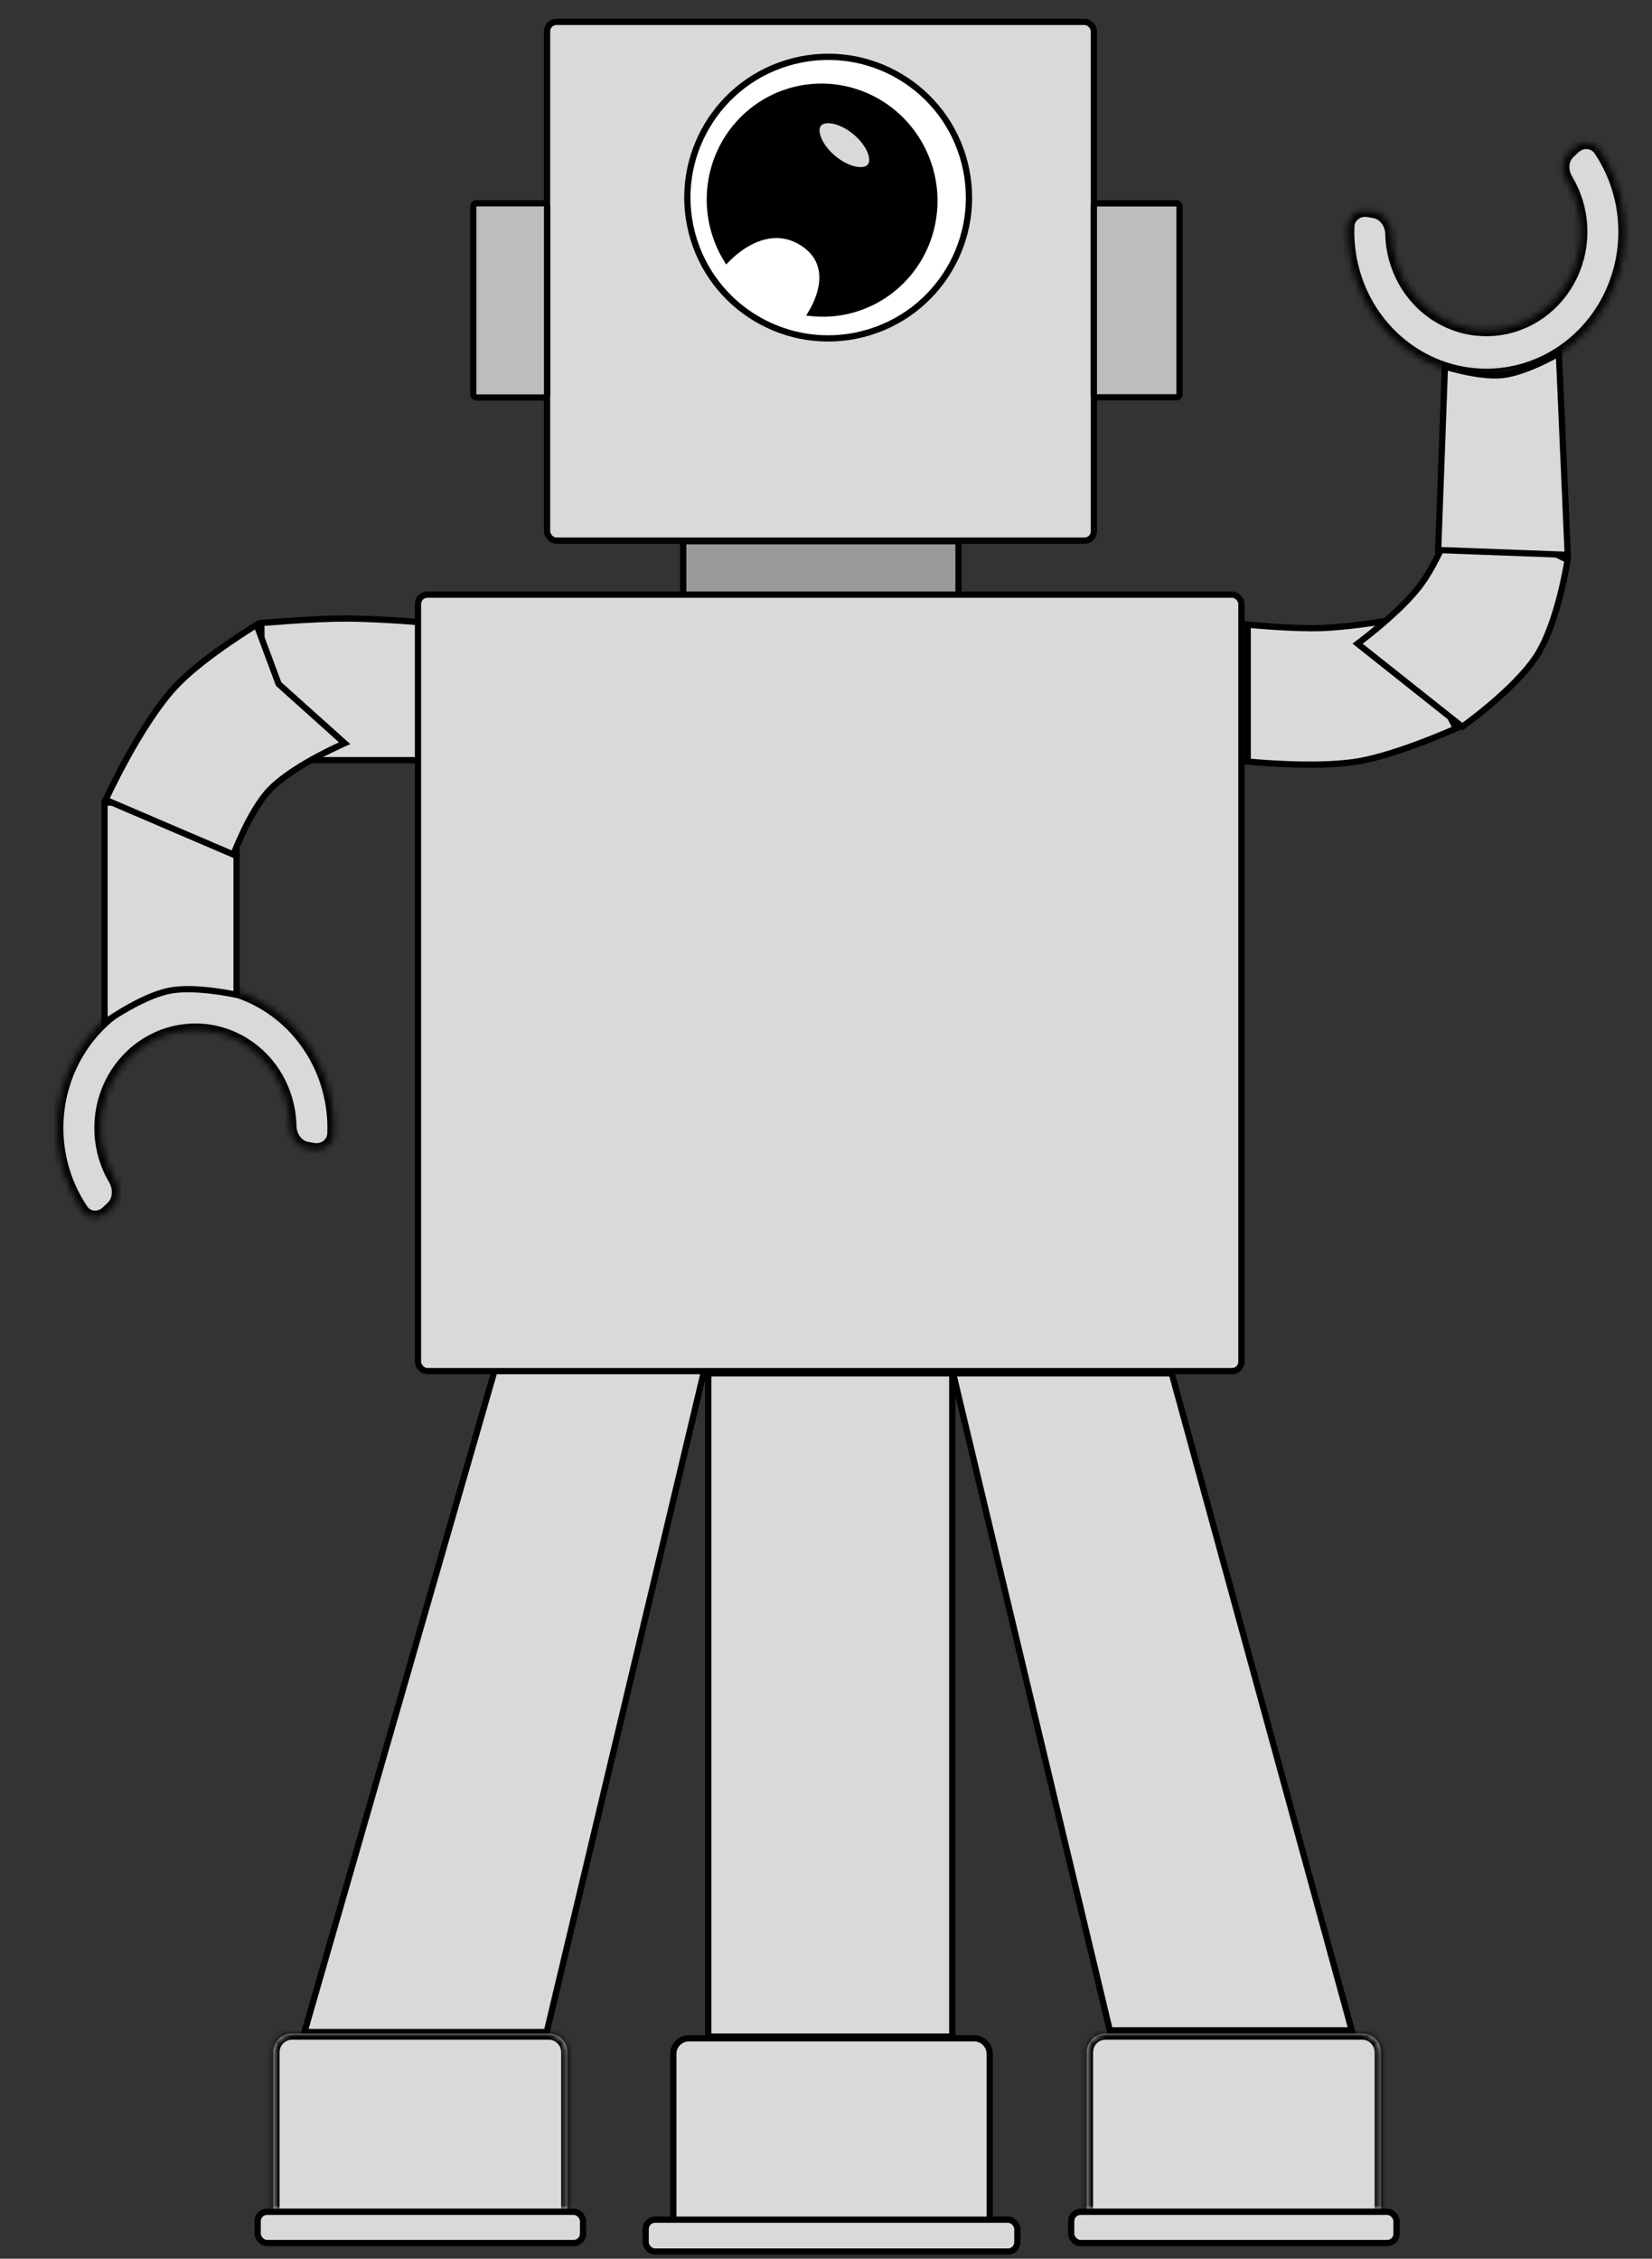 <svg width="264" height="361" viewBox="0 0 264 361" fill="none" xmlns="http://www.w3.org/2000/svg">
<rect x="0" y="0" width="264" height="361" fill="#333333" stroke="none"/>
<rect x="87.422" y="3.5" width="87.394" height="82.91" rx="1.5" fill="#D9D9D9" stroke="black"/>
<path d="M76.137 32.487H86.926C87.202 32.487 87.426 32.711 87.426 32.987V63.026C87.426 63.302 87.202 63.526 86.926 63.526H76.137C75.861 63.526 75.637 63.302 75.637 63.026V32.987C75.637 32.711 75.861 32.487 76.137 32.487Z" fill="#BDBDBD" stroke="black"/>
<path d="M67.785 99.494C68.18 99.526 68.504 99.554 68.742 99.574V121.5H42.012L41.756 99.577C41.994 99.556 42.316 99.529 42.708 99.498C43.591 99.426 44.825 99.33 46.23 99.235C49.043 99.043 52.528 98.853 55.246 98.853C57.965 98.852 61.45 99.042 64.263 99.233C65.668 99.328 66.902 99.423 67.785 99.494Z" fill="#D9D9D9" stroke="black"/>
<mask id="path-4-inside-1_555_4847" fill="white">
<path d="M218.698 33.708C217.067 33.419 215.505 34.512 215.444 36.17C215.338 39.035 215.752 41.904 216.675 44.626C217.92 48.296 220.047 51.577 222.855 54.16C225.664 56.742 229.062 58.54 232.729 59.384C236.395 60.228 240.209 60.091 243.81 58.985C247.411 57.879 250.68 55.841 253.309 53.063C255.938 50.285 257.84 46.859 258.835 43.108C259.83 39.358 259.886 35.407 258.996 31.628C258.349 28.875 257.215 26.279 255.662 23.969C254.711 22.555 252.745 22.475 251.528 23.64L250.74 24.395C249.576 25.509 249.543 27.348 250.384 28.743C251.233 30.155 251.864 31.702 252.247 33.331C252.857 35.922 252.819 38.631 252.137 41.203C251.454 43.774 250.15 46.123 248.348 48.028C246.545 49.933 244.304 51.33 241.835 52.089C239.366 52.847 236.751 52.941 234.237 52.362C231.723 51.783 229.393 50.55 227.467 48.78C225.541 47.009 224.083 44.76 223.23 42.243C222.698 40.676 222.413 39.038 222.378 37.39C222.343 35.73 221.269 34.164 219.637 33.875L218.698 33.708Z"/>
</mask>
<path d="M218.698 33.708C217.067 33.419 215.505 34.512 215.444 36.17C215.338 39.035 215.752 41.904 216.675 44.626C217.92 48.296 220.047 51.577 222.855 54.16C225.664 56.742 229.062 58.54 232.729 59.384C236.395 60.228 240.209 60.091 243.81 58.985C247.411 57.879 250.68 55.841 253.309 53.063C255.938 50.285 257.84 46.859 258.835 43.108C259.83 39.358 259.886 35.407 258.996 31.628C258.349 28.875 257.215 26.279 255.662 23.969C254.711 22.555 252.745 22.475 251.528 23.64L250.74 24.395C249.576 25.509 249.543 27.348 250.384 28.743C251.233 30.155 251.864 31.702 252.247 33.331C252.857 35.922 252.819 38.631 252.137 41.203C251.454 43.774 250.15 46.123 248.348 48.028C246.545 49.933 244.304 51.33 241.835 52.089C239.366 52.847 236.751 52.941 234.237 52.362C231.723 51.783 229.393 50.55 227.467 48.78C225.541 47.009 224.083 44.76 223.23 42.243C222.698 40.676 222.413 39.038 222.378 37.39C222.343 35.73 221.269 34.164 219.637 33.875L218.698 33.708Z" fill="#D9D9D9" stroke="black" stroke-width="2" mask="url(#path-4-inside-1_555_4847)"/>
<mask id="path-5-inside-2_555_4847" fill="white">
<path d="M17.129 193.691C15.929 194.833 14.046 194.765 13.115 193.385C11.536 191.048 10.389 188.418 9.74 185.627C8.861 181.846 8.927 177.895 9.932 174.147C10.938 170.399 12.848 166.979 15.485 164.208C18.121 161.438 21.396 159.409 25 158.313C28.604 157.218 32.418 157.091 36.082 157.946C39.746 158.801 43.139 160.609 45.941 163.199C48.743 165.789 50.861 169.076 52.096 172.75C53.005 175.456 53.413 178.307 53.307 181.152C53.244 182.84 51.692 183.959 50.086 183.67L49.047 183.483C47.447 183.194 46.409 181.612 46.373 179.931C46.339 178.296 46.058 176.67 45.535 175.114C44.689 172.595 43.236 170.342 41.315 168.566C39.394 166.79 37.067 165.55 34.555 164.964C32.043 164.378 29.428 164.464 26.957 165.216C24.486 165.967 22.24 167.358 20.433 169.258C18.625 171.157 17.315 173.502 16.626 176.072C15.936 178.642 15.891 181.351 16.494 183.944C16.866 185.544 17.477 187.068 18.301 188.462C19.149 189.897 19.098 191.817 17.898 192.959L17.129 193.691Z"/>
</mask>
<path d="M17.129 193.691C15.929 194.833 14.046 194.765 13.115 193.385C11.536 191.048 10.389 188.418 9.74 185.627C8.861 181.846 8.927 177.895 9.932 174.147C10.938 170.399 12.848 166.979 15.485 164.208C18.121 161.438 21.396 159.409 25 158.313C28.604 157.218 32.418 157.091 36.082 157.946C39.746 158.801 43.139 160.609 45.941 163.199C48.743 165.789 50.861 169.076 52.096 172.75C53.005 175.456 53.413 178.307 53.307 181.152C53.244 182.84 51.692 183.959 50.086 183.67L49.047 183.483C47.447 183.194 46.409 181.612 46.373 179.931C46.339 178.296 46.058 176.67 45.535 175.114C44.689 172.595 43.236 170.342 41.315 168.566C39.394 166.79 37.067 165.55 34.555 164.964C32.043 164.378 29.428 164.464 26.957 165.216C24.486 165.967 22.24 167.358 20.433 169.258C18.625 171.157 17.315 173.502 16.626 176.072C15.936 178.642 15.891 181.351 16.494 183.944C16.866 185.544 17.477 187.068 18.301 188.462C19.149 189.897 19.098 191.817 17.898 192.959L17.129 193.691Z" fill="#D9D9D9" stroke="black" stroke-width="2" mask="url(#path-5-inside-2_555_4847)"/>
<rect x="113.178" y="219.5" width="39" height="106" fill="#D9D9D9" stroke="black"/>
<path d="M177.35 324.5L152.311 219.5H187.247L216.022 324.5H177.35Z" fill="#D9D9D9" stroke="black"/>
<path d="M48.654 324.769L79.054 219H112.545L87.373 324.769H48.654Z" fill="#D9D9D9" stroke="black"/>
<mask id="path-9-inside-3_555_4847" fill="white">
<path d="M43.678 328C43.678 326.343 45.021 325 46.678 325H87.678C89.335 325 90.678 326.343 90.678 328V353H43.678V328Z"/>
</mask>
<path d="M43.678 328C43.678 326.343 45.021 325 46.678 325H87.678C89.335 325 90.678 326.343 90.678 328V353H43.678V328Z" fill="#D9D9D9"/>
<path d="M42.678 328C42.678 325.791 44.469 324 46.678 324H87.678C89.887 324 91.678 325.791 91.678 328H89.678C89.678 326.895 88.782 326 87.678 326H46.678C45.573 326 44.678 326.895 44.678 328H42.678ZM90.678 353H43.678H90.678ZM42.678 353V328C42.678 325.791 44.469 324 46.678 324V326C45.573 326 44.678 326.895 44.678 328V353H42.678ZM87.678 324C89.887 324 91.678 325.791 91.678 328V353H89.678V328C89.678 326.895 88.782 326 87.678 326V324Z" fill="black" mask="url(#path-9-inside-3_555_4847)"/>
<path d="M110.098 325.77H155.661C157.042 325.77 158.161 326.889 158.161 328.27V355.282H107.598V328.27C107.598 326.889 108.717 325.77 110.098 325.77Z" fill="#D9D9D9" stroke="black"/>
<mask id="path-12-inside-4_555_4847" fill="white">
<path d="M173.678 328C173.678 326.343 175.021 325 176.678 325H217.678C219.335 325 220.678 326.343 220.678 328V353H173.678V328Z"/>
</mask>
<path d="M173.678 328C173.678 326.343 175.021 325 176.678 325H217.678C219.335 325 220.678 326.343 220.678 328V353H173.678V328Z" fill="#D9D9D9"/>
<path d="M172.678 328C172.678 325.791 174.469 324 176.678 324H217.678C219.887 324 221.678 325.791 221.678 328H219.678C219.678 326.895 218.782 326 217.678 326H176.678C175.573 326 174.678 326.895 174.678 328H172.678ZM220.678 353H173.678H220.678ZM172.678 353V328C172.678 325.791 174.469 324 176.678 324V326C175.573 326 174.678 326.895 174.678 328V353H172.678ZM217.678 324C219.887 324 221.678 325.791 221.678 328V353H219.678V328C219.678 326.895 218.782 326 217.678 326V324Z" fill="black" mask="url(#path-12-inside-4_555_4847)"/>
<rect x="41.178" y="353.5" width="52" height="5" rx="1.5" fill="#D9D9D9" stroke="black"/>
<rect x="103.178" y="354.757" width="59.403" height="5.103" rx="1.5" fill="#D9D9D9" stroke="black"/>
<rect x="171.178" y="353.5" width="52" height="5" rx="1.5" fill="#D9D9D9" stroke="black"/>
<path d="M37.804 158.994C37.651 158.963 37.473 158.926 37.272 158.887C36.562 158.748 35.57 158.572 34.443 158.421C32.205 158.12 29.375 157.911 27.162 158.328C24.725 158.787 21.9 160.219 19.717 161.506C18.618 162.154 17.667 162.773 16.991 163.231C16.89 163.3 16.794 163.365 16.705 163.426V128.276H37.804V158.994Z" fill="#D9D9D9" stroke="black"/>
<path d="M55.073 118.786C54.875 118.874 54.642 118.979 54.378 119.1C53.502 119.503 52.294 120.082 50.962 120.789C48.313 122.195 45.122 124.133 43.112 126.217C41.464 127.925 39.963 130.657 38.886 132.919C38.343 134.058 37.901 135.092 37.595 135.842C37.475 136.136 37.375 136.386 37.299 136.582L16.88 127.833C16.892 127.808 16.904 127.782 16.916 127.756C17.084 127.396 17.331 126.873 17.646 126.227C18.277 124.933 19.181 123.144 20.272 121.16C22.461 117.181 25.381 112.463 28.35 109.384C30.571 107.081 33.85 104.627 36.594 102.738C37.963 101.796 39.191 101 40.077 100.439C40.453 100.201 40.767 100.005 41.004 99.859L44.482 109.201L44.527 109.321L44.621 109.405L55.073 118.786Z" fill="#D9D9D9" stroke="black"/>
<path d="M222.617 99.059C223 98.997 223.309 98.945 223.527 98.907L232.687 116.42C232.416 116.54 232.038 116.705 231.573 116.903C230.571 117.329 229.168 117.91 227.56 118.525C224.335 119.76 220.322 121.122 217.087 121.677C213.62 122.272 209.093 122.274 205.409 122.123C203.572 122.048 201.954 121.935 200.795 121.841C200.216 121.794 199.752 121.752 199.433 121.722C199.418 121.72 199.403 121.719 199.389 121.717V99.836C199.582 99.854 199.821 99.876 200.1 99.9C200.886 99.97 201.984 100.061 203.234 100.146C205.73 100.316 208.849 100.466 211.296 100.378C213.785 100.288 216.937 99.903 219.456 99.544C220.718 99.364 221.825 99.189 222.617 99.059Z" fill="#D9D9D9" stroke="black"/>
<path d="M233.676 116.151L216.951 102.874C217.132 102.738 217.354 102.57 217.609 102.374C218.347 101.807 219.366 101.003 220.491 100.054C222.732 98.164 225.426 95.671 227.141 93.32C228.794 91.055 230.337 87.823 231.461 85.184C232.025 83.859 232.487 82.674 232.809 81.82C232.938 81.476 233.045 81.186 233.126 80.961L250.512 89.492C250.508 89.517 250.503 89.543 250.499 89.571C250.451 89.865 250.378 90.292 250.279 90.823C250.081 91.884 249.78 93.357 249.366 95C248.534 98.303 247.261 102.237 245.492 104.93C243.714 107.635 240.702 110.487 238.104 112.681C236.81 113.773 235.629 114.693 234.772 115.34C234.343 115.664 233.996 115.919 233.756 116.093C233.728 116.113 233.701 116.132 233.676 116.151Z" fill="#D9D9D9" stroke="black"/>
<path d="M249.12 56.482L250.533 88.679L229.828 87.908L230.906 58.593C231.013 58.625 231.131 58.66 231.26 58.697C231.871 58.872 232.725 59.102 233.699 59.32C235.631 59.752 238.092 60.15 240.059 59.946C242.143 59.73 244.602 58.744 246.506 57.839C247.465 57.382 248.298 56.939 248.891 56.61C248.972 56.565 249.048 56.522 249.12 56.482Z" fill="#D9D9D9" stroke="black"/>
<path d="M175.305 32.5H187.999C188.275 32.5 188.499 32.724 188.499 33V63C188.499 63.276 188.275 63.5 187.999 63.5H175.305C175.028 63.5 174.805 63.276 174.805 63L174.805 33C174.805 32.724 175.029 32.5 175.305 32.5Z" fill="#BDBDBD" stroke="black"/>
<rect x="109.178" y="86.5" width="44" height="9" fill="#9A9A9A" stroke="black"/>
<rect x="66.797" y="95.039" width="131.591" height="124.103" rx="1.5" fill="#D9D9D9" stroke="black"/>
<circle cx="132.347" cy="31.584" r="22.5" transform="rotate(-14.298 132.347 31.584)" fill="white" stroke="black"/>
<path d="M129.66 50.029C129.756 49.867 129.864 49.68 129.976 49.47C130.39 48.703 130.88 47.628 131.174 46.418C131.467 45.208 131.57 43.836 131.175 42.491C130.776 41.133 129.882 39.849 128.262 38.812C124.996 36.724 121.805 37.559 119.499 38.855C118.346 39.503 117.395 40.274 116.735 40.882C116.497 41.1 116.295 41.298 116.134 41.463C114.085 38.113 113.16 34.182 113.509 30.26C113.877 26.126 115.639 22.254 118.499 19.29C121.36 16.326 125.146 14.449 129.225 13.975C133.304 13.5 137.429 14.456 140.911 16.682C144.392 18.908 147.018 22.27 148.351 26.206C149.684 30.142 149.643 34.413 148.234 38.305C146.826 42.198 144.135 45.476 140.612 47.592C137.314 49.573 133.474 50.423 129.66 50.029Z" fill="black" stroke="black"/>
<path d="M136.671 21.053C137.866 22.039 138.709 23.189 139.12 24.229C139.537 25.287 139.472 26.115 139.072 26.609C138.672 27.104 137.882 27.335 136.772 27.133C135.681 26.934 134.398 26.33 133.202 25.344C132.007 24.358 131.164 23.208 130.753 22.168C130.336 21.11 130.401 20.282 130.801 19.788C131.201 19.293 131.991 19.062 133.101 19.264C134.192 19.462 135.475 20.067 136.671 21.053Z" fill="#D9D9D9" stroke="black"/>
</svg>

